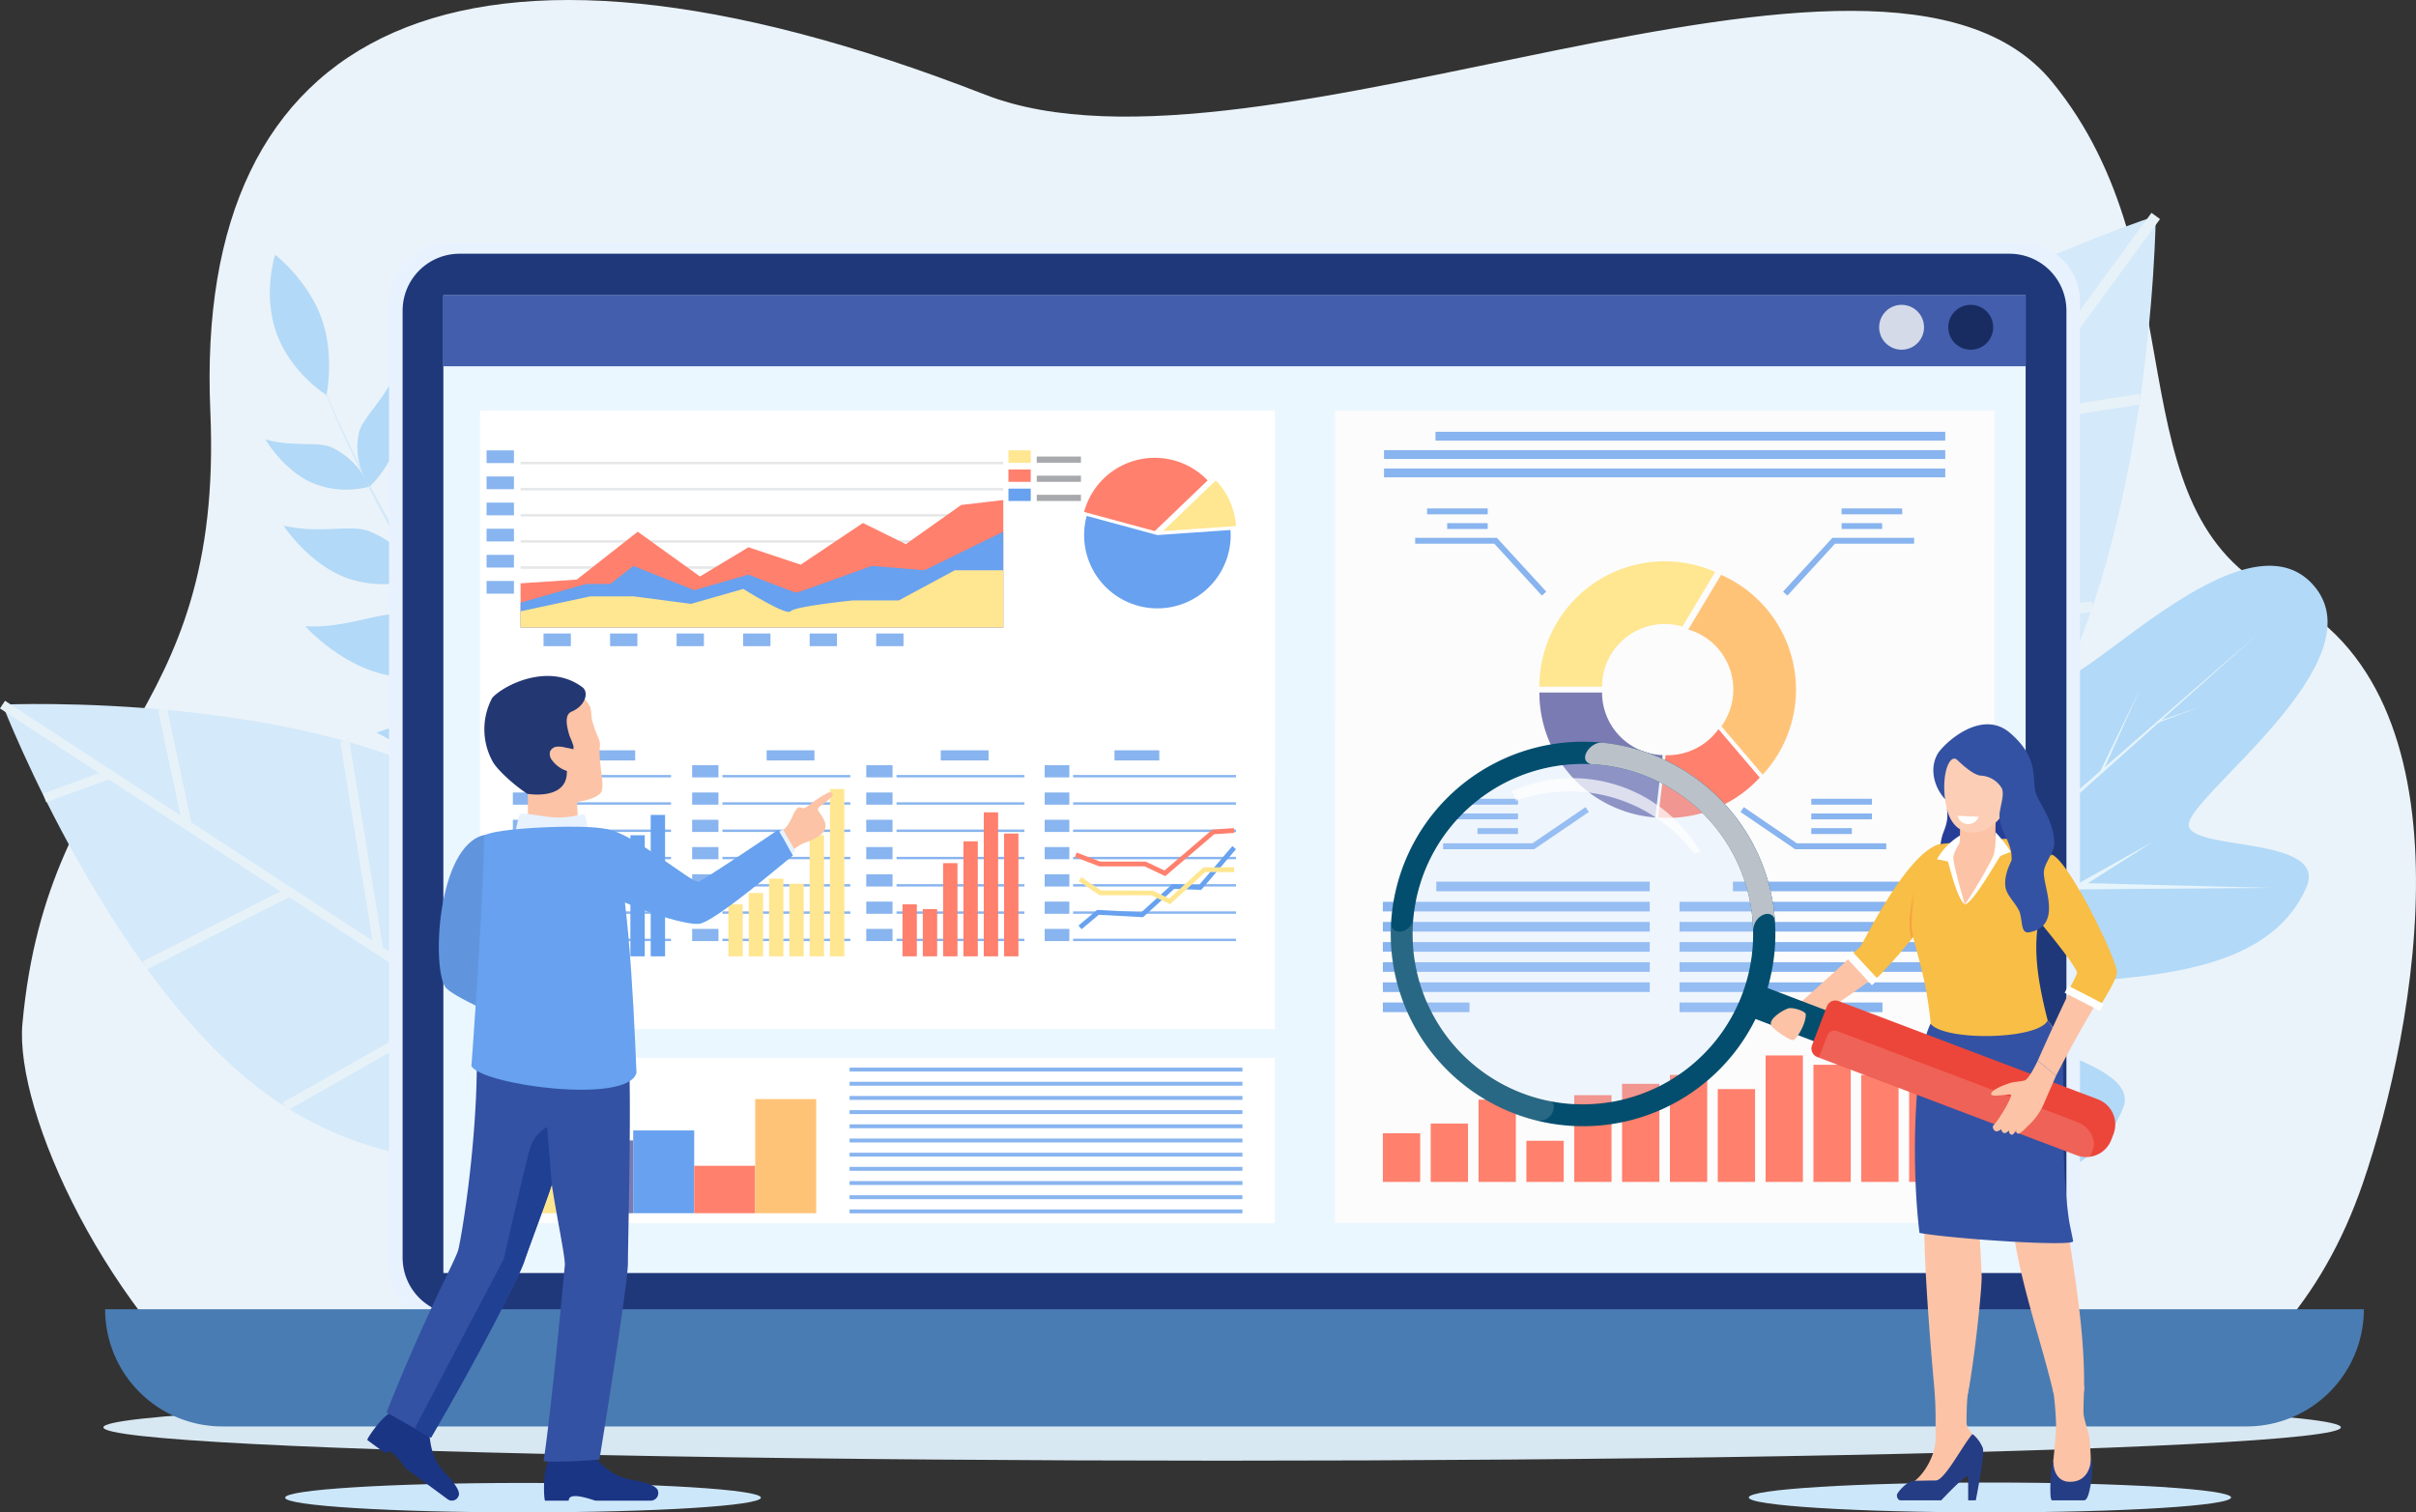 <svg xmlns="http://www.w3.org/2000/svg" viewBox="0 0 593.757 371.787"><rect x="0" y="0" width="593.757" height="371.787" fill="#333333" stroke="none"/><defs><style>.cls-1{isolation:isolate;}.cls-2{fill:#eaf3fa;}.cls-3{fill:#d4e9fa;}.cls-4{fill:#e7f2f8;}.cls-5{fill:#b2d9f7;}.cls-6{fill:#e6f4fc;}.cls-7{fill:#d8e8f2;}.cls-39,.cls-7{mix-blend-mode:multiply;}.cls-8{fill:#e8f2ff;}.cls-9{fill:#1f387a;}.cls-10{fill:#ebf7ff;}.cls-11{fill:#425ead;}.cls-12{fill:#d5dae8;}.cls-13{fill:#192c61;}.cls-14,.cls-37,.cls-38{fill:#fff;}.cls-15{fill:#88b4ef;}.cls-16{fill:#ffe690;}.cls-17{fill:#7b7bb3;}.cls-18{fill:#67a1ef;}.cls-19{fill:#ff806d;}.cls-20{fill:#ffc378;}.cls-21{fill:#a7a9ac;}.cls-22{fill:#e6e7e8;}.cls-23{fill:#fcfcfc;}.cls-24{fill:#497cb3;}.cls-25{fill:#cde7fa;}.cls-26{fill:#fcc3a6;}.cls-27{fill:#f8be45;}.cls-28{fill:#253d85;}.cls-29{fill:#3452a3;}.cls-30{fill:#273e99;}.cls-31{fill:#f89f45;}.cls-32{fill:#fcceb5;}.cls-33{fill:#034e6e;}.cls-34{fill:#ec463a;}.cls-35,.cls-38{opacity:0.15;}.cls-36{fill:#c7dcff;opacity:0.24;}.cls-37{opacity:0.7;mix-blend-mode:screen;}.cls-39{fill:#bac1c9;}.cls-40{fill:#1b3585;}.cls-41{fill:#6095de;}.cls-42{fill:#233772;}.cls-43{fill:#204094;}</style></defs><g class="cls-1"><g id="_Layer_" data-name="&lt;Layer&gt;"><path class="cls-2" d="M655.001,340.147c-10.141,29.566-28.127,48.01-50.8,59.456h-468.538c-35.078-26.841-57.836-76.962-55.86-98.672,6.286-69.007,49.574-72.387,46.178-150.501C121.889,56.33,186.86,22.088,316.399,72.58c67.283,26.226,220.157-54.396,262.181-3.179,36.513,44.506,14.304,105.773,56.044,126.228C683.372,219.522,668.105,301.948,655.001,340.147Z" transform="translate(-74.291 -49.309)"></path><path class="cls-3" d="M486.976,174.885c-23.141,31.538-25.886,74.288-2.935,91.128s61.373,3.485,86.048-30.144c33.151-45.18,34.002-133.469,34.002-133.469S520.127,129.704,486.976,174.885Z" transform="translate(-74.291 -49.309)"></path><rect class="cls-4" x="442.601" y="182.91" width="202.932" height="2.593" transform="translate(-0.572 464.614) rotate(-53.735)"></rect><rect class="cls-4" x="578.689" y="112.397" width="2.594" height="19.432" transform="translate(-84.77 124.246) rotate(-16.869)"></rect><rect class="cls-4" x="567.072" y="148.717" width="33.357" height="2.593" transform="translate(-90.427 42.354) rotate(-8.857)"></rect><rect class="cls-4" x="536.175" y="136.507" width="2.593" height="45.996" transform="translate(-92.955 181.123) rotate(-23.797)"></rect><rect class="cls-4" x="528.746" y="200.37" width="59.973" height="2.594" transform="translate(-92.561 11.224) rotate(-6.102)"></rect><rect class="cls-4" x="497.818" y="172.938" width="2.593" height="57.959" transform="translate(-111.954 194.506) rotate(-26.489)"></rect><rect class="cls-4" x="522.738" y="224.299" width="2.594" height="56.106" transform="translate(146.254 699.217) rotate(-84.261)"></rect><path class="cls-5" d="M490.292,325.972c.251.335.511.652.777.956.266.301.548.599.849.893,3.407,3.319,8.92,5.986,15.671,8.024,2.485.749,5.14,1.417,7.92,1.997h63.471c.313-.075.624-.15.931-.229a17.13,17.13,0,0,0,4.275-1.768,29.762,29.762,0,0,0,12.02-14.533c3.739-11.399-31.066-14.721-29.96-23.422,1.727-13.571,60.939,1.257,74.836-30.389,5.679-12.932-29.44-8.81-28.866-15.615.63-7.475,46.969-40.178,30.599-58.742-16.367-18.567-54.617,23.309-62.114,22.996-6.82-.282,1.667-34.608-11.872-30.596-33.141,9.823-25.848,70.426-39.529,70.439-8.77.009-7.704-34.94-19.482-32.659-4.921.953-15.032,6.046-18.216,14.126C482.121,261.508,478.582,310.474,490.292,325.972Z" transform="translate(-74.291 -49.309)"></path><path class="cls-6" d="M491.884,327.853,629.738,204.673,490.254,326.005a1.232,1.232,0,1,0,1.618,1.86Z" transform="translate(-74.291 -49.309)"></path><path class="cls-6" d="M560.36,267.062l7.333-73.132-9.781,72.845a1.233,1.233,0,0,0,2.443.328Z" transform="translate(-74.291 -49.309)"></path><path class="cls-6" d="M516.336,305.599l-8.708-68.297,6.258,68.565a1.233,1.233,0,0,0,2.455-.224Z" transform="translate(-74.291 -49.309)"></path><path class="cls-6" d="M559.125,268.151l73.496-.575-73.474-1.889a1.233,1.233,0,1,0-.063,2.464C559.095,268.151,559.113,268.151,559.125,268.151Z" transform="translate(-74.291 -49.309)"></path><path class="cls-6" d="M514.824,306.931l67.24,14.8L515.397,304.534a1.233,1.233,0,0,0-.616,2.387Z" transform="translate(-74.291 -49.309)"></path><path class="cls-6" d="M513.174,282.969l-17.47-25.571L512.143,283.644a.616.616,0,1,0,1.045-.654Z" transform="translate(-74.291 -49.309)"></path><path class="cls-6" d="M531.855,310.199l20.113-12.043L531.25,309.125a.616.616,0,1,0,.577,1.09Z" transform="translate(-74.291 -49.309)"></path><path class="cls-6" d="M562.401,243.531l-11.679-22.727,10.569,23.264a.616.616,0,0,0,1.122-.51Z" transform="translate(-74.291 -49.309)"></path><path class="cls-6" d="M585.443,267.68l18.176-11.57L584.811,266.622a.616.616,0,1,0,.601,1.076Z" transform="translate(-74.291 -49.309)"></path><path class="cls-6" d="M590.961,239.237l9.344-20.663-9.902,20.401a.308.308,0,1,0,.554.269Z" transform="translate(-74.291 -49.309)"></path><path class="cls-6" d="M550.449,314.695l12.754,13.534-11.829-14.349a.617.617,0,0,0-.951.784Z" transform="translate(-74.291 -49.309)"></path><path class="cls-6" d="M569.781,267.487l20.334,16.479-19.536-17.418a.616.616,0,1,0-.82.92Z" transform="translate(-74.291 -49.309)"></path><path class="cls-6" d="M563.916,230.782l7.961-12.228-8.965,11.513a.617.617,0,0,0,.973.758C563.896,230.811,563.907,230.796,563.916,230.782Z" transform="translate(-74.291 -49.309)"></path><path class="cls-6" d="M604.677,226.958,615.199,222.968l-10.627,3.701a.154.154,0,0,0,.101.291Z" transform="translate(-74.291 -49.309)"></path><path class="cls-3" d="M143.35,320.702c28.461,18.584,65.684,18.94,79.208-1.772s.115-53.417-30.233-73.233C151.552,219.074,74.907,222.519,74.907,222.519S102.577,294.079,143.35,320.702Z" transform="translate(-74.291 -49.309)"></path><rect class="cls-4" x="147.606" y="182.555" width="2.254" height="176.341" transform="translate(-233.557 197.957) rotate(-56.861)"></rect><rect class="cls-4" x="84.711" y="241.375" width="16.886" height="2.254" transform="matrix(0.94, -0.342, 0.342, 0.94, -151.597, -2.838)"></rect><rect class="cls-4" x="116.057" y="223.42" width="2.253" height="28.986" transform="matrix(0.978, -0.208, 0.208, 0.978, -121.132, -19.796)"></rect><rect class="cls-4" x="107.628" y="276.491" width="39.969" height="2.253" transform="translate(-186.165 38.565) rotate(-26.924)"></rect><rect class="cls-4" x="162.06" y="231.115" width="2.254" height="52.115" transform="translate(-113.42 -19.811) rotate(-9.228)"></rect><rect class="cls-4" x="141.047" y="307.762" width="50.364" height="2.254" transform="translate(-205.22 73.189) rotate(-29.615)"></rect><rect class="cls-4" x="184.433" y="283.749" width="48.754" height="2.254" transform="translate(-159.58 431.173) rotate(-87.387)"></rect><path class="cls-3" d="M150.22,135.843a349.597,349.597,0,0,0,97.724,139.846q.821-.961,1.642-1.921A348.379,348.379,0,0,1,150.22,135.843Z" transform="translate(-74.291 -49.309)"></path><path class="cls-5" d="M212.416,253.638c12.69,1.792,23.255,10.012,23.312,10.013-.024-.067-6.115,8.466-19.135,7.15-6.195-.643-16.28-8.872-27.53-13.159A41.231,41.231,0,0,1,212.416,253.638Z" transform="translate(-74.291 -49.309)"></path><path class="cls-5" d="M190.477,227.632c12.448,2.964,22.149,12.106,22.204,12.113-.018-.07-6.893,7.844-19.704,5.33-6.093-1.213-15.327-10.326-26.11-15.642A41.271,41.271,0,0,1,190.477,227.632Z" transform="translate(-74.291 -49.309)"></path><path class="cls-5" d="M169.907,215.341c11.563,2.085,20.87-4.038,20.876-3.992a28.482,28.482,0,0,0-17.042-10.958c-5.359-1.086-14.318,3.519-24.435,2.843C149.257,203.237,158.296,213.26,169.907,215.341Z" transform="translate(-74.291 -49.309)"></path><path class="cls-5" d="M159.52,191.401a27.519,27.519,0,0,0,18.083-.029A24.092,24.092,0,0,0,164.903,179.857c-4.335-1.668-12.501.733-20.899-1.329C143.968,178.52,150.099,187.917,159.52,191.401Z" transform="translate(-74.291 -49.309)"></path><path class="cls-5" d="M150.943,167.981a21.816,21.816,0,0,0,14.09.956,18.581,18.581,0,0,0-9.286-9.658c-3.299-1.511-9.781-.031-16.22-1.969C139.505,157.303,143.812,164.803,150.943,167.981Z" transform="translate(-74.291 -49.309)"></path><path class="cls-5" d="M229.794,239.57c-1.706,12.184,5.524,23.764,5.547,23.715.069.043,8.902-5.249,9.967-17.389.515-5.693-4.868-15.842-4.675-26.401C240.685,219.523,231.48,227.439,229.794,239.57Z" transform="translate(-74.291 -49.309)"></path><path class="cls-5" d="M207.7,215.413c-1.857,12.256,5.153,23.984,5.17,23.93.065.041,8.858-5.223,10.14-17.373.618-5.697-4.559-15.957-4.185-26.552C218.873,195.439,209.537,203.207,207.7,215.413Z" transform="translate(-74.291 -49.309)"></path><path class="cls-5" d="M200.995,192.941c-2.001,11.019-9.903,18.718-9.94,18.703a24.43,24.43,0,0,1-4.888-19.405c1.041-5.298,8.601-11.935,12.629-20.726C198.786,171.554,202.982,181.955,200.995,192.941Z" transform="translate(-74.291 -49.309)"></path><path class="cls-5" d="M185.598,175.024a32.698,32.698,0,0,1-7.78,16.217,21.184,21.184,0,0,1-4.65-16.346c.683-4.562,6.777-10.488,9.817-18.14C182.981,156.79,186.937,165.605,185.598,175.024Z" transform="translate(-74.291 -49.309)"></path><path class="cls-5" d="M172.168,156.625a25.044,25.044,0,0,1-6.979,12.232,16.832,16.832,0,0,1-2.726-13.036c.763-3.532,5.814-7.853,8.514-13.746C170.973,142.096,173.707,149.291,172.168,156.625Z" transform="translate(-74.291 -49.309)"></path><path class="cls-5" d="M142.305,131.369c3.564,9.755,12.249,15.083,12.225,15.05-.008-.038,2.114-9.746-1.282-19.055-3.415-9.3-11.318-15.402-11.336-15.435C141.908,111.888,138.73,121.619,142.305,131.369Z" transform="translate(-74.291 -49.309)"></path><ellipse class="cls-7" cx="300.35" cy="350.883" rx="274.939" ry="8.192"></ellipse><path class="cls-8" d="M585.466,123.311V360.848a14.246,14.246,0,0,1-14.252,14.252H184.149a14.234,14.234,0,0,1-14.252-14.252V123.311a14.253,14.253,0,0,1,14.252-14.252H571.214a14.254,14.254,0,0,1,14.252,14.252Z" transform="translate(-74.291 -49.309)"></path><path class="cls-9" d="M582.138,125.679V358.481a14.003,14.003,0,0,1-14.006,13.994H187.231a13.987,13.987,0,0,1-13.959-13.057c-.023-.305-.035-.621-.035-.938V125.679a13.986,13.986,0,0,1,13.994-13.994H568.132a13.964,13.964,0,0,1,2.813.281h.012A13.997,13.997,0,0,1,582.138,125.679Z" transform="translate(-74.291 -49.309)"></path><rect class="cls-10" x="108.963" y="72.594" width="388.858" height="240.35"></rect><rect class="cls-11" x="108.913" y="72.573" width="388.921" height="17.465"></rect><circle class="cls-12" cx="467.336" cy="80.453" r="5.519"></circle><circle class="cls-13" cx="484.328" cy="80.453" r="5.519"></circle><rect class="cls-14" x="117.672" y="260.08" width="195.63" height="40.562"></rect><rect class="cls-15" x="208.795" y="262.447" width="96.548" height="0.962"></rect><rect class="cls-15" x="208.794" y="265.934" width="96.548" height="0.962"></rect><rect class="cls-15" x="208.794" y="269.42" width="96.548" height="0.962"></rect><rect class="cls-15" x="208.794" y="272.907" width="96.548" height="0.962"></rect><rect class="cls-15" x="208.793" y="276.393" width="96.548" height="0.962"></rect><rect class="cls-15" x="208.793" y="279.88" width="96.548" height="0.962"></rect><rect class="cls-15" x="208.793" y="283.366" width="96.548" height="0.962"></rect><rect class="cls-15" x="208.792" y="286.853" width="96.548" height="0.962"></rect><rect class="cls-15" x="208.792" y="290.34" width="96.548" height="0.962"></rect><rect class="cls-15" x="208.792" y="293.826" width="96.548" height="0.962"></rect><rect class="cls-15" x="208.791" y="297.313" width="96.548" height="0.962"></rect><rect class="cls-16" x="125.634" y="266.067" width="14.99" height="32.167"></rect><rect class="cls-17" x="140.624" y="280.35" width="14.99" height="17.886"></rect><rect class="cls-18" x="155.614" y="277.897" width="14.99" height="20.34"></rect><rect class="cls-19" x="170.603" y="286.583" width="14.99" height="11.656"></rect><rect class="cls-20" x="185.595" y="270.185" width="14.99" height="28.056"></rect><rect class="cls-14" x="213.931" y="128.595" width="152.011" height="195.33" transform="translate(441.937 -112.961) rotate(90.006)"></rect><path class="cls-19" d="M371.081,167.408a17.985,17.985,0,0,0-30.366,7.75l17.372,4.708Z" transform="translate(-74.291 -49.309)"></path><path class="cls-16" d="M378.054,178.622a17.93,17.93,0,0,0-4.959-11.214l-12.994,12.458Z" transform="translate(-74.291 -49.309)"></path><path class="cls-18" d="M358.73,180.845l-17.372-4.708a18.008,18.008,0,1,0,35.388,4.708c0-.42-.035-.831-.063-1.244Z" transform="translate(-74.291 -49.309)"></path><rect class="cls-16" x="247.836" y="110.717" width="5.483" height="3.035"></rect><rect class="cls-19" x="247.836" y="115.417" width="5.483" height="3.035"></rect><rect class="cls-18" x="247.836" y="120.116" width="5.483" height="3.035"></rect><rect class="cls-21" x="254.795" y="112.235" width="10.86" height="1.518"></rect><rect class="cls-21" x="254.795" y="116.934" width="10.86" height="1.518"></rect><rect class="cls-21" x="254.795" y="121.634" width="10.86" height="1.518"></rect><rect class="cls-15" x="133.484" y="190.516" width="31.429" height="0.588"></rect><rect class="cls-15" x="133.484" y="197.223" width="31.429" height="0.587"></rect><rect class="cls-15" x="133.484" y="203.929" width="31.429" height="0.588"></rect><rect class="cls-15" x="133.484" y="210.637" width="31.429" height="0.587"></rect><rect class="cls-15" x="133.484" y="217.343" width="31.429" height="0.588"></rect><rect class="cls-15" x="133.484" y="224.05" width="31.429" height="0.587"></rect><rect class="cls-15" x="133.484" y="230.757" width="31.429" height="0.588"></rect><rect class="cls-15" x="126.043" y="188.109" width="6.462" height="2.995"></rect><rect class="cls-15" x="126.043" y="194.815" width="6.462" height="2.995"></rect><rect class="cls-15" x="126.043" y="201.522" width="6.462" height="2.995"></rect><rect class="cls-15" x="126.043" y="208.228" width="6.462" height="2.995"></rect><rect class="cls-15" x="126.043" y="214.935" width="6.462" height="2.995"></rect><rect class="cls-15" x="126.043" y="221.641" width="6.462" height="2.995"></rect><rect class="cls-15" x="126.043" y="228.348" width="6.462" height="2.995"></rect><rect class="cls-15" x="144.352" y="184.446" width="11.749" height="2.497"></rect><rect class="cls-18" x="134.953" y="222.316" width="3.525" height="12.777"></rect><rect class="cls-18" x="139.946" y="219.526" width="3.525" height="15.568"></rect><rect class="cls-18" x="144.94" y="211.154" width="3.525" height="23.939"></rect><rect class="cls-18" x="149.933" y="214.239" width="3.525" height="20.855"></rect><rect class="cls-18" x="154.927" y="205.329" width="3.525" height="29.765"></rect><rect class="cls-18" x="159.92" y="200.335" width="3.525" height="34.758"></rect><rect class="cls-15" x="177.544" y="190.516" width="31.429" height="0.588"></rect><rect class="cls-15" x="177.544" y="197.223" width="31.429" height="0.587"></rect><rect class="cls-15" x="177.544" y="203.929" width="31.429" height="0.588"></rect><rect class="cls-15" x="177.544" y="210.637" width="31.429" height="0.587"></rect><rect class="cls-15" x="177.544" y="217.343" width="31.429" height="0.588"></rect><rect class="cls-15" x="177.544" y="224.05" width="31.429" height="0.587"></rect><rect class="cls-15" x="177.544" y="230.757" width="31.429" height="0.588"></rect><rect class="cls-15" x="170.103" y="188.109" width="6.462" height="2.995"></rect><rect class="cls-15" x="170.103" y="194.815" width="6.462" height="2.995"></rect><rect class="cls-15" x="170.103" y="201.522" width="6.462" height="2.995"></rect><rect class="cls-15" x="170.103" y="208.228" width="6.462" height="2.995"></rect><rect class="cls-15" x="170.103" y="214.935" width="6.462" height="2.995"></rect><rect class="cls-15" x="170.103" y="221.641" width="6.462" height="2.995"></rect><rect class="cls-15" x="170.103" y="228.348" width="6.462" height="2.995"></rect><rect class="cls-15" x="188.412" y="184.446" width="11.749" height="2.497"></rect><rect class="cls-16" x="179.012" y="222.316" width="3.525" height="12.777"></rect><rect class="cls-16" x="184.006" y="219.526" width="3.525" height="15.568"></rect><rect class="cls-16" x="188.999" y="216.001" width="3.525" height="19.092"></rect><rect class="cls-16" x="193.993" y="217.249" width="3.525" height="17.844"></rect><rect class="cls-16" x="198.986" y="205.329" width="3.525" height="29.765"></rect><rect class="cls-16" x="203.979" y="193.971" width="3.525" height="41.122"></rect><rect class="cls-15" x="220.33" y="190.516" width="31.429" height="0.588"></rect><rect class="cls-15" x="220.33" y="197.223" width="31.429" height="0.587"></rect><rect class="cls-15" x="220.33" y="203.929" width="31.429" height="0.588"></rect><rect class="cls-15" x="220.33" y="210.637" width="31.429" height="0.587"></rect><rect class="cls-15" x="220.33" y="217.343" width="31.429" height="0.588"></rect><rect class="cls-15" x="220.33" y="224.05" width="31.429" height="0.587"></rect><rect class="cls-15" x="220.33" y="230.757" width="31.429" height="0.588"></rect><rect class="cls-15" x="212.889" y="188.109" width="6.462" height="2.995"></rect><rect class="cls-15" x="212.889" y="194.815" width="6.462" height="2.995"></rect><rect class="cls-15" x="212.889" y="201.522" width="6.462" height="2.995"></rect><rect class="cls-15" x="212.889" y="208.228" width="6.462" height="2.995"></rect><rect class="cls-15" x="212.889" y="214.935" width="6.462" height="2.995"></rect><rect class="cls-15" x="212.889" y="221.641" width="6.462" height="2.995"></rect><rect class="cls-15" x="212.889" y="228.348" width="6.462" height="2.995"></rect><rect class="cls-15" x="231.198" y="184.446" width="11.749" height="2.497"></rect><rect class="cls-19" x="221.799" y="222.316" width="3.525" height="12.777"></rect><rect class="cls-19" x="226.792" y="223.491" width="3.525" height="11.602"></rect><rect class="cls-19" x="231.786" y="212.183" width="3.525" height="22.911"></rect><rect class="cls-19" x="236.779" y="206.822" width="3.525" height="28.271"></rect><rect class="cls-19" x="241.773" y="199.699" width="3.525" height="35.394"></rect><rect class="cls-19" x="246.766" y="204.913" width="3.525" height="30.181"></rect><rect class="cls-15" x="263.718" y="190.516" width="40.045" height="0.588"></rect><rect class="cls-15" x="263.718" y="197.223" width="40.045" height="0.587"></rect><rect class="cls-15" x="263.718" y="203.929" width="40.045" height="0.588"></rect><rect class="cls-15" x="263.718" y="210.637" width="40.045" height="0.587"></rect><rect class="cls-15" x="263.718" y="217.343" width="40.045" height="0.588"></rect><rect class="cls-15" x="263.718" y="224.05" width="40.045" height="0.587"></rect><rect class="cls-15" x="263.718" y="230.757" width="40.045" height="0.588"></rect><rect class="cls-15" x="256.746" y="188.109" width="6.055" height="2.995"></rect><rect class="cls-15" x="256.746" y="194.815" width="6.055" height="2.995"></rect><rect class="cls-15" x="256.746" y="201.522" width="6.055" height="2.995"></rect><rect class="cls-15" x="256.746" y="208.228" width="6.055" height="2.995"></rect><rect class="cls-15" x="256.746" y="214.935" width="6.055" height="2.995"></rect><rect class="cls-15" x="256.746" y="221.641" width="6.055" height="2.995"></rect><rect class="cls-15" x="256.746" y="228.348" width="6.055" height="2.995"></rect><rect class="cls-15" x="273.901" y="184.446" width="11.009" height="2.497"></rect><polygon class="cls-18" points="265.803 228.427 265.048 227.528 269.632 223.683 280.486 224.269 288.119 217.326 294.683 217.564 302.87 207.989 303.763 208.753 295.208 218.759 288.555 218.517 280.913 225.469 270.031 224.881 265.803 228.427"></polygon><polygon class="cls-16" points="287.559 222.29 282.916 220.072 270.239 220.072 265.096 216.586 265.756 215.613 270.599 218.897 283.302 218.954 287.352 220.888 295.746 213.217 303.317 213.217 303.317 214.392 296.201 214.392 287.559 222.29"></polygon><polygon class="cls-19" points="286.373 215.38 281.302 212.976 270.163 212.978 264.187 210.682 264.608 209.585 270.381 211.803 281.566 211.802 286.188 213.992 297.942 203.936 303.277 203.575 303.356 204.747 298.411 205.081 286.373 215.38"></polygon><rect class="cls-22" x="127.938" y="113.529" width="118.632" height="0.611"></rect><rect class="cls-22" x="127.938" y="119.95" width="118.632" height="0.611"></rect><rect class="cls-22" x="127.938" y="126.371" width="118.632" height="0.611"></rect><rect class="cls-22" x="127.938" y="132.792" width="118.632" height="0.611"></rect><rect class="cls-22" x="127.938" y="139.213" width="118.632" height="0.611"></rect><rect class="cls-22" x="127.938" y="145.633" width="118.632" height="0.611"></rect><polygon class="cls-19" points="127.938 143.395 141.748 142.478 156.73 130.707 172.018 141.714 183.942 134.529 196.784 138.809 212.071 128.566 222.62 133.764 236.226 124.133 246.57 122.924 246.57 154.25 127.938 154.25 127.938 143.395"></polygon><path class="cls-18" d="M202.229,203.559v-6.115l16.103-4.586h5.962l5.656-4.433,14.982,5.962,13.3-3.822s11.313,4.433,11.771,4.433,18.498-6.574,18.498-6.574l12.995,1.07,19.364-9.478v23.543Z" transform="translate(-74.291 -49.309)"></path><path class="cls-16" d="M202.229,199.584l17.122-3.669H230.052l14.065,1.835,12.842-3.669s10.701,6.727,11.619,5.503,15.288-2.677,15.288-2.677h11.313l13.759-7.412h11.924v14.065H202.229Z" transform="translate(-74.291 -49.309)"></path><rect class="cls-15" x="119.581" y="110.717" width="6.727" height="3.118"></rect><rect class="cls-15" x="119.581" y="117.138" width="6.727" height="3.118"></rect><rect class="cls-15" x="119.581" y="123.559" width="6.727" height="3.118"></rect><rect class="cls-15" x="119.581" y="129.98" width="6.727" height="3.118"></rect><rect class="cls-15" x="119.581" y="136.4" width="6.727" height="3.118"></rect><rect class="cls-15" x="119.581" y="142.821" width="6.727" height="3.118"></rect><rect class="cls-15" x="133.582" y="155.731" width="6.709" height="3.109"></rect><rect class="cls-15" x="149.933" y="155.731" width="6.709" height="3.109"></rect><rect class="cls-15" x="166.284" y="155.731" width="6.709" height="3.109"></rect><rect class="cls-15" x="182.635" y="155.731" width="6.709" height="3.109"></rect><rect class="cls-15" x="198.986" y="155.731" width="6.709" height="3.109"></rect><rect class="cls-15" x="215.337" y="155.731" width="6.709" height="3.109"></rect><polygon class="cls-23" points="490.133 100.95 490.11 300.642 433.007 300.635 328.076 300.627 328.091 202.247 328.091 198.304 328.099 100.936 490.133 100.95"></polygon><path class="cls-20" d="M497.263,190.623l-8.059,13.432a15.377,15.377,0,0,1,8.141,23.783l10.144,11.902a30.805,30.805,0,0,0-10.225-49.117Z" transform="translate(-74.291 -49.309)"></path><path class="cls-16" d="M483.42,202.702a15.384,15.384,0,0,1,4.34.631l8.059-13.432a30.812,30.812,0,0,0-43.211,28.207h15.406A15.406,15.406,0,0,1,483.42,202.702Z" transform="translate(-74.291 -49.309)"></path><path class="cls-19" d="M484.142,234.959c-.173,0-.34-.02-.511-.026l-1.819,15.335c.77.058,1.545.097,2.33.097a30.725,30.725,0,0,0,22.624-9.902L496.623,228.56A15.371,15.371,0,0,1,484.142,234.959Z" transform="translate(-74.291 -49.309)"></path><path class="cls-17" d="M468.014,219.553H452.608a30.808,30.808,0,0,0,28.482,30.715l1.819-15.335A15.395,15.395,0,0,1,468.014,219.553Z" transform="translate(-74.291 -49.309)"></path><polygon class="cls-15" points="439.27 146.419 438.206 145.443 450.336 132.21 470.423 132.21 470.423 133.654 450.971 133.654 439.27 146.419"></polygon><polygon class="cls-15" points="463.562 208.759 441.163 208.759 427.743 199.606 428.556 198.413 441.609 207.315 463.562 207.315 463.562 208.759"></polygon><rect class="cls-15" x="452.594" y="124.988" width="14.895" height="1.444"></rect><rect class="cls-15" x="452.594" y="128.599" width="9.96" height="1.444"></rect><rect class="cls-15" x="445.147" y="199.973" width="14.895" height="1.444"></rect><rect class="cls-15" x="445.147" y="203.583" width="9.96" height="1.444"></rect><rect class="cls-15" x="445.147" y="196.362" width="14.895" height="1.444"></rect><polygon class="cls-15" points="378.941 146.419 380.006 145.443 367.876 132.21 347.789 132.21 347.789 133.654 367.241 133.654 378.941 146.419"></polygon><polygon class="cls-15" points="354.65 208.759 377.049 208.759 390.469 199.606 389.655 198.413 376.603 207.315 354.65 207.315 354.65 208.759"></polygon><rect class="cls-15" x="425.013" y="174.298" width="14.895" height="1.444" transform="translate(790.631 300.73) rotate(180)"></rect><rect class="cls-15" x="429.948" y="177.908" width="9.96" height="1.444" transform="translate(795.566 307.952) rotate(180)"></rect><rect class="cls-15" x="432.461" y="249.282" width="14.895" height="1.444" transform="translate(805.525 450.699) rotate(180)"></rect><rect class="cls-15" x="437.395" y="252.893" width="9.96" height="1.444" transform="translate(810.46 457.92) rotate(180)"></rect><rect class="cls-15" x="432.461" y="245.671" width="14.895" height="1.444" transform="translate(805.525 443.477) rotate(180)"></rect><rect class="cls-15" x="352.78" y="106.144" width="125.289" height="2.167"></rect><rect class="cls-15" x="340.137" y="110.658" width="137.932" height="2.166"></rect><rect class="cls-15" x="340.137" y="115.171" width="137.932" height="2.166"></rect><rect class="cls-15" x="425.895" y="216.734" width="52.456" height="2.368"></rect><rect class="cls-15" x="412.763" y="221.686" width="65.589" height="2.368"></rect><rect class="cls-15" x="412.763" y="226.637" width="65.589" height="2.368"></rect><rect class="cls-15" x="412.763" y="231.589" width="65.589" height="2.368"></rect><rect class="cls-15" x="412.763" y="236.54" width="65.589" height="2.368"></rect><rect class="cls-15" x="412.763" y="241.492" width="65.589" height="2.368"></rect><rect class="cls-15" x="412.763" y="246.443" width="49.873" height="2.368"></rect><rect class="cls-15" x="352.987" y="216.734" width="52.456" height="2.368"></rect><rect class="cls-15" x="339.855" y="221.686" width="65.589" height="2.368"></rect><rect class="cls-15" x="339.855" y="226.637" width="65.589" height="2.368"></rect><rect class="cls-15" x="339.855" y="231.589" width="65.589" height="2.368"></rect><rect class="cls-15" x="339.855" y="236.54" width="65.589" height="2.368"></rect><rect class="cls-15" x="339.855" y="241.492" width="65.589" height="2.368"></rect><rect class="cls-15" x="339.855" y="246.443" width="21.295" height="2.368"></rect><rect class="cls-19" x="339.855" y="278.59" width="9.167" height="11.957"></rect><rect class="cls-19" x="351.612" y="276.199" width="9.167" height="14.348"></rect><rect class="cls-19" x="363.369" y="270.32" width="9.167" height="20.226"></rect><rect class="cls-19" x="375.126" y="280.433" width="9.167" height="10.113"></rect><rect class="cls-19" x="386.884" y="269.224" width="9.167" height="21.323"></rect><rect class="cls-19" x="398.641" y="266.434" width="9.167" height="24.112"></rect><rect class="cls-19" x="410.398" y="264.242" width="9.167" height="26.304"></rect><rect class="cls-19" x="422.156" y="267.73" width="9.167" height="22.817"></rect><rect class="cls-19" x="433.913" y="259.46" width="9.167" height="31.087"></rect><rect class="cls-19" x="445.67" y="261.751" width="9.167" height="28.795"></rect><rect class="cls-19" x="457.427" y="264.242" width="9.167" height="26.304"></rect><rect class="cls-19" x="469.185" y="260.456" width="9.167" height="30.091"></rect><path class="cls-24" d="M25.837,321.848H580.944a0,0,0,0,1,0,0v0a28.809,28.809,0,0,1-28.809,28.809H54.646a28.809,28.809,0,0,1-28.809-28.809v0a0,0,0,0,1,0,0Z"></path><path class="cls-25" d="M622.596,417.427c0,2.026-26.532,3.669-59.262,3.669s-59.262-1.643-59.262-3.669,26.532-3.669,59.262-3.669S622.596,415.401,622.596,417.427Z" transform="translate(-74.291 -49.309)"></path><path class="cls-26" d="M514.6,297.625l3.135,3.755s10.581-6.829,17.436-12.001c-2.421-1.239-3.731-3.394-5.455-5.474C524.858,288.729,514.6,297.625,514.6,297.625Z" transform="translate(-74.291 -49.309)"></path><path class="cls-27" d="M550.602,270.358c-3.736,6.579-6.999,10.913-14.532,18.872a5.985,5.985,0,0,1-.812.601c-2.016-2.17-3.967-3.647-5.766-6.047.925-.794,1.813-1.575,1.867-1.616.724-.553,10.686-21.82,18.949-25.143Z" transform="translate(-74.291 -49.309)"></path><path class="cls-26" d="M549.734,391.272c.305,4.091.257,6.319.257,11.872,0,3.367-2.51,8.769-6.091,10.877l7.174.971,8.254-10.241L559.178,402.123s-1.59-1.932-1.59-2.962c0-1.206-.025-6.635.654-9.328Z" transform="translate(-74.291 -49.309)"></path><path class="cls-28" d="M544.803,413.318c-1.848,0-4.096,2.781-4.284,3.347s.245,1.473.841,1.473h10.003s6.627-7.095,6.627-5.756v5.756h1.874s2.225-11.156,1.74-12.852a8.833,8.833,0,0,0-2.353-3.307.247.247,0,0,0-.359.024c-2.472,2.968-6.721,11.249-8.868,11.249C548.085,413.251,546.711,413.318,544.803,413.318Z" transform="translate(-74.291 -49.309)"></path><path class="cls-26" d="M578.864,390.866a81.191,81.191,0,0,1,.732,8.663c-.003,3.354-.939,11.028-.939,11.028.92,2.97,4.888,5.572,4.888,5.572a12.681,12.681,0,0,0,4.61-6.105,68.398,68.398,0,0,0-.427-7.684c-.375-1.682-1.406-4.351-1.406-6.074,0-2.343.201-6.25.201-6.25Z" transform="translate(-74.291 -49.309)"></path><path class="cls-28" d="M578.906,408.565c-.53,0-1.173,9.572-.309,9.572h7.831c1.029,0,1.39-2.451,1.736-4.2s.554-5.748,0-5.673c0,0-.169,5.422-5.255,5.321C578.758,413.504,578.906,408.565,578.906,408.565Z" transform="translate(-74.291 -49.309)"></path><path class="cls-26" d="M586.457,391.369l-7.432.744c-2.813-12.367-8.121-26.677-10.049-40.925-.495-3.66-4.06-22.277-5.431-26.905,0,0-.003.016-.005.05-.126,1.189-2.827,23.571-2.78,26.739.05,3.256.48,8.833.541,12.089.06,3.254-1.879,21.503-3.44,29.015l-.801.049-7.219.181s-2.262-23.641-2.595-38.456c-.33-14.814-2.609-44.88,1.508-52.977,10.29,2.877,20.042,1.757,28.78-.812a15.724,15.724,0,0,1,3.569,8.944c.239,7.675-.975,24.453,1.063,39.895C583.675,360.437,586.797,376.385,586.457,391.369Z" transform="translate(-74.291 -49.309)"></path><path class="cls-29" d="M583.787,354.394c-.355-1.929-.889-4.089-1.112-5.78-2.038-15.442-.916-29.755-1.483-38.989a18.832,18.832,0,0,0-3.659-9.462c-8.738,2.569-18.49,3.689-28.78.812-3.966,7.8-4.854,34.153-2.727,51.423C554.276,353.892,584.274,355.852,583.787,354.394Z" transform="translate(-74.291 -49.309)"></path><path class="cls-30" d="M551.722,261.289c.662,1.013.668,1.314,1.866,1.147a9.583,9.583,0,0,0,3.333-1.375,11.769,11.769,0,0,0,2.509-1.74,4.008,4.008,0,0,0,1.293-2.691c.048-2.619-4.584-6.422-7.952-8.408.474,3.048-.637,4.861-1.116,6.434C551.151,256.311,550.649,259.649,551.722,261.289Z" transform="translate(-74.291 -49.309)"></path><path class="cls-30" d="M562.012,262.014c.813,1.244.821,1.614,2.292,1.409a11.771,11.771,0,0,0,4.094-1.689,14.457,14.457,0,0,0,3.081-2.137,4.924,4.924,0,0,0,1.588-3.305c.059-3.216-5.63-7.888-9.767-10.327.582,3.743-.782,5.97-1.371,7.903C561.312,255.9,560.695,260,562.012,262.014Z" transform="translate(-74.291 -49.309)"></path><path class="cls-31" d="M551.086,270.896c-2.663,3.692-4.753,6.269-6.983,9.225a14.643,14.643,0,0,1-.482-4.576,33.954,33.954,0,0,1,4.291-14.698c.771-.925,1.182-.021,1.905-.797Z" transform="translate(-74.291 -49.309)"></path><path class="cls-27" d="M548.798,301.029c3.559,4.258,26.412,3.904,28.736-.867-3.223-12.628-3.774-20.454-1.083-29.375.957-3.173,2.016-6.489,1.94-9.851-.067-2.971-.037-3.141-2.426-4.831-2.232-1.58-18.633.051-24.522.666a2.865,2.865,0,0,0-1.493.465c-4.303,3.247-5.615,10.305-5.861,18.846C543.945,281.112,547.382,286.467,548.798,301.029Z" transform="translate(-74.291 -49.309)"></path><path class="cls-26" d="M575.088,310.056l4.503,3.69s8.033-15.687,13.587-23.424a49.519,49.519,0,0,1-6.209-5.135C583.627,290.721,575.088,310.056,575.088,310.056Z" transform="translate(-74.291 -49.309)"></path><path class="cls-27" d="M578.527,259.389l-7.736,10.772s13.994,16.43,13.96,18.361a27.898,27.898,0,0,1-1.998,3.974c3.509,2.034,6.606,3.061,7.863,3.809,2.062-3.422,3.929-6.677,3.931-7.998C594.551,285.187,582.769,260.888,578.527,259.389Z" transform="translate(-74.291 -49.309)"></path><path class="cls-26" d="M553.915,259.759c-.049,2.423,2.644,11.77,3.252,11.858.982.143,7.18-11.302,7.673-14.015.195-1.072-.089-1.464-.139-3.006-.083-2.538.399-11.591.399-11.591l-8.92.83s-.154,9.846-.256,12.523C555.907,256.831,553.955,257.764,553.915,259.759Z" transform="translate(-74.291 -49.309)"></path><path class="cls-32" d="M552.384,246.179c.327,2.648,1.25,5.486,3.502,6.921a6.66,6.66,0,0,0,5.726.442,10.158,10.158,0,0,0,4.56-3.679A13.957,13.957,0,0,0,568.536,239.311a7.485,7.485,0,0,0-2.931-5.065c-1.612-1.056-3.676-1.111-5.607-1.055-2.346.053-5.786.376-6.914,2.816a12.519,12.519,0,0,0-.966,4.502c-.011.237-.017.473-.027.709-.001.045-.003.094.001.138q-.013.488-0.0.975A34.479,34.479,0,0,0,552.384,246.179Z" transform="translate(-74.291 -49.309)"></path><path class="cls-29" d="M566.227,243.05c.889,1.71-.765,5.357-.525,7.27.546,4.343,3.088,5.974,2.971,10.35-.011.429-2.008,3.522-1.511,6.735.352,2.275,3.1,4.437,3.6,6.526.655,2.735.261,5.013,2.472,4.524,7.846-1.737,3.32-10.825,3.354-14.624.021-2.312,2.627-4.968,2.568-7.279-.135-5.268-3.275-9.255-4.315-11.641-1.527-3.502,1.196-8.744-6.562-15.426-7.159-6.165-16.451,2.844-17.785,5.132-2.059,3.534-.941,8.18,1.839,11.179-.903-6.582,1.215-11.356,3.007-9.642,1.151,1.1,3.959,3.722,5.809,3.83A6.328,6.328,0,0,1,566.227,243.05Z" transform="translate(-74.291 -49.309)"></path><path class="cls-14" d="M560.559,250.088l-5.137-.227a2.39,2.39,0,0,0,2.102,1.967A2.653,2.653,0,0,0,560.559,250.088Z" transform="translate(-74.291 -49.309)"></path><path class="cls-14" d="M555.975,254.698a16.389,16.389,0,0,0-5.666,5.859,24.937,24.937,0,0,1,2.698.555c.319.702,2.168,9.147,4.16,10.505,0,0-3.011-10.122-2.81-11.652s1.463-3.12,1.568-3.608Z" transform="translate(-74.291 -49.309)"></path><path class="cls-14" d="M564.691,253.891a28.658,28.658,0,0,1,3.764,4.838s-1.996.723-2.555,1.047c-.708.838-6.55,11.378-8.728,11.886,1.941-2.694,6.521-10.41,7.136-12.415A18.881,18.881,0,0,0,564.691,253.891Z" transform="translate(-74.291 -49.309)"></path><rect class="cls-14" x="581.599" y="293.762" width="9.767" height="1.944" transform="translate(126.225 -285.48) rotate(27.301)"></rect><rect class="cls-14" x="527.131" y="286.271" width="9.49" height="2.099" transform="translate(307.19 -347.503) rotate(47.216)"></rect><path class="cls-33" d="M581.662,320.034l-73.764-28.144-2.926,7.627,73.765,28.144C583.579,325.997,584.653,324.478,581.662,320.034Z" transform="translate(-74.291 -49.309)"></path><path class="cls-34" d="M593.71,328.074l-.541,1.42a6.593,6.593,0,0,1-8.514,3.814L521.304,309.305l-.393-.15a2.236,2.236,0,0,1-1.293-2.886l3.648-9.57a2.235,2.235,0,0,1,2.885-1.292l63.744,24.155A6.596,6.596,0,0,1,593.71,328.074Z" transform="translate(-74.291 -49.309)"></path><g class="cls-35"><path class="cls-14" d="M588.549,332.213l-.434,1.137c-.041.11-.087.215-.135.32a6.564,6.564,0,0,1-3.325-.361L521.304,309.305l2.104-5.518a1.931,1.931,0,0,1,2.549-.945l58.835,22.284C587.906,326.313,589.589,329.486,588.549,332.213Z" transform="translate(-74.291 -49.309)"></path></g><path class="cls-33" d="M478.013,233.979a47.259,47.259,0,1,0-29.332,89.852q1.635.533,3.278.941a47.259,47.259,0,0,0,26.054-90.792Zm27.115,44.048a41.839,41.839,0,1,1-28.816-38.841A41.751,41.751,0,0,1,505.128,278.028Z" transform="translate(-74.291 -49.309)"></path><path class="cls-36" d="M450.38,318.623a41.781,41.781,0,1,1,52.683-26.752A41.781,41.781,0,0,1,450.38,318.623Z" transform="translate(-74.291 -49.309)"></path><path class="cls-37" d="M492.075,258.589l-1.432.598a38.279,38.279,0,0,0-43.76-13.013l-1.004-2.405A36.342,36.342,0,0,1,492.075,258.589Z" transform="translate(-74.291 -49.309)"></path><path class="cls-38" d="M450.38,318.622a42.006,42.006,0,0,0,4.823,1.265c2.037.712.721,5.371-3.244,4.884q-1.643-.408-3.278-.941a47.279,47.279,0,0,1-32.547-47.24c.317,2.608,4.829,2.486,5.617-1.695A41.794,41.794,0,0,0,450.38,318.622Z" transform="translate(-74.291 -49.309)"></path><path class="cls-39" d="M510.482,275.323c-.914-2.755-5.156-1.033-5.354,2.704a41.839,41.839,0,0,0-39.833-40.868c-3.345-.896-.253-5.597,2.853-5.278a47.329,47.329,0,0,1,42.334,43.442Z" transform="translate(-74.291 -49.309)"></path><path class="cls-26" d="M515.209,304.935c-.64.52-5.109-2.502-5.608-3.546-.747-1.562,2.631-3.639,4.083-4.169,1.165-.426,4.324.699,4.381,1.364C518.235,300.556,516.347,304.011,515.209,304.935Z" transform="translate(-74.291 -49.309)"></path><path class="cls-26" d="M575.088,310.056s-1.841,3.966-3.021,4.761c-.449.303-2.801.41-3.728.708-1.464.471-4.847,1.749-4.696,2.774.121.818,4.408-.114,4.786.073.667.33-2.954,6.351-4.242,7.613-.314.308-.006,1.123.439,1.354.623.323,1.526-.474,1.526-.474a.989.989,0,0,0,.666.988c.472.129,1.243-.675,1.243-.675a.865.865,0,0,0,.592,1.071c.528.138,1.165-1.276,1.165-1.276s-.136.742.279.967c.572.31,1.944-1.222,2.615-1.879a15.61,15.61,0,0,0,4.06-5.853c.68-1.566,2.818-6.461,2.818-6.461Z" transform="translate(-74.291 -49.309)"></path><ellipse class="cls-25" cx="128.534" cy="368.167" rx="58.461" ry="3.619"></ellipse><path class="cls-26" d="M270.114,248.137c.574-.715.98-.201,1.571-.154.555.044,1.67-.952,2.925-1.857a24.399,24.399,0,0,1,3.197-1.934c.855-.418,1.37.321.986.819a13.03,13.03,0,0,1-1.996,1.815c-.731.511-1.88,1.141-1.361,1.883.629.899,1.862,2.476,1.72,3.763-.092.833-.244,1.564-2.303,2.769-3.193,1.87-2.253.079-8.075,4.927-2.61-3.481-3.917-3.905-2.653-4.723C269.144,252.2,268.428,250.238,270.114,248.137Z" transform="translate(-74.291 -49.309)"></path><path class="cls-40" d="M209.224,408.355c.38-.489,4.675.666,7.097-.312,1.424-.576,2.11-1.322,2.828-1.322,1.398,0,3.684,5.079,9.963,6.275,3.073.585,6.743,1.387,6.909,2.937a1.857,1.857,0,0,1-1.841,2.279h-13.465c-.463,0-6.658-2.523-6.658,0H208.249C207.912,417.852,207.619,410.421,209.224,408.355Z" transform="translate(-74.291 -49.309)"></path><path class="cls-40" d="M170.825,396.353c.563-.159,3.183,3.128,5.574,3.742,1.406.36,2.346.177,2.892.58,1.063.784-.045,5.929,4.06,10.359,2.009,2.168,4.351,4.835,3.609,6.108a1.755,1.755,0,0,1-2.679.701c-1.673-1.233-8.998-6.633-10.242-7.55-.352-.26-3.65-5.653-5.065-3.733-1.704-1.256-2.714-2-4.418-3.257C164.501,402.842,168.445,397.025,170.825,396.353Z" transform="translate(-74.291 -49.309)"></path><path class="cls-29" d="M228.611,359.814c0,5.458-6.998,48.272-6.998,48.272a118.588,118.588,0,0,1-11.933.524c-.673-.03-1.257-.06-1.795-.09,2.038-13.488,5.228-48.279,5.228-48.309.03-2.273-2.058-12.046-3.209-19.688-1.092,3.484-6.056,16.614-6.819,19.007-1.062,3.305-11.08,23.044-22.865,43.188l-3.589-2.034-7.343-4.172c9.974-25.063,17.029-37.465,17.643-40.022,1.002-4.157,4.652-26.847,4.55-47.221,8.897,2.453,26.902,2.602,37.37-.149C229.493,321.367,228.611,354.745,228.611,359.814Z" transform="translate(-74.291 -49.309)"></path><path class="cls-41" d="M194.56,254.397l-.475,6.847c2.384,6.071-2.369,23.92-1.371,25.613.402.682,19.697,10.895,20.515,11.328-1.963,3.439-3.17,4.84-3.83,6.191-3.725-1.61-23.952-9.512-25.777-12.582C180.287,286.185,182.008,255.065,194.56,254.397Z" transform="translate(-74.291 -49.309)"></path><polygon class="cls-26" points="141.786 196.426 142.137 204.36 129.78 204.066 129.675 190.987 141.786 196.426"></polygon><path class="cls-26" d="M201.677,235.175c.213,3.23.561,6.773,2.86,9.059,2.405,2.398,6.191,2.639,9.58,2.419.061-.004,5.476-.24,7.689-2.276,1.458-1.341-.506-7.271-.117-11.194.253-2.546-.438-1.555-1.907-6.869-.177-.641-.101-2.576-.542-3.393-1.588-2.942-4.111-3.975-6.783-5.093-1.027-.43-2.382,1.394-3.493,1.521-3.205.358-5.703,3.161-6.701,6.232C201.26,228.645,201.463,231.956,201.677,235.175Z" transform="translate(-74.291 -49.309)"></path><path class="cls-42" d="M214.771,224.243c-1.95.836-1.103,3.948-.508,5.984a20.237,20.237,0,0,1,.943,2.412c.189,1.209-.515,2.352-.906,3.512a10.173,10.173,0,0,0-.703,3.088c-.07,6.887-9.691,5.23-9.748,5.196-3.688-2.471-7.483-6.075-8.474-7.91a16.402,16.402,0,0,1-.11-15.666c2.76-3.074,13.876-8.83,22.169-2.603C219.001,219.434,218.308,222.727,214.771,224.243Z" transform="translate(-74.291 -49.309)"></path><path class="cls-26" d="M213.325,233.103a6.007,6.007,0,0,0-2.165-.242,2.041,2.041,0,0,0-1.695,1.21,2.484,2.484,0,0,0,.549,2.188,7.305,7.305,0,0,0,4.653,2.825,1.822,1.822,0,0,0,1.924-.529,1.996,1.996,0,0,0,.212-.839q.157-1.542.313-3.084a.577.577,0,0,0-.032-.333.536.536,0,0,0-.226-.194A14.059,14.059,0,0,0,213.325,233.103Z" transform="translate(-74.291 -49.309)"></path><path class="cls-8" d="M201.762,250.078l-.723,3.424c7.149,2.632,10.886,3.699,18.04.787l-.871-3.973a.749.749,0,0,0-.921-.812c-6.586,1.538-8.016.419-14.26-.197A1.087,1.087,0,0,0,201.762,250.078Z" transform="translate(-74.291 -49.309)"></path><path class="cls-18" d="M230.712,313.04c-2.092,7.794-37.565,3.079-40.567-1.623-.004-.164,2.768-36.081,3.108-56.396.039-2.318,29.889-3.455,30.873-1.448C228.379,262.254,229.949,294.045,230.712,313.04Z" transform="translate(-74.291 -49.309)"></path><path class="cls-8" d="M265.214,254.201a14.39,14.39,0,0,0,1.458-1.049l3.148,5.451-1.603.904Z" transform="translate(-74.291 -49.309)"></path><path class="cls-18" d="M212.128,260.119l11.068-6.999c6.479.752,20.729,13.042,22.693,12.958.791-.034,18.878-12.258,19.645-12.776,2.111,3.35,2.781,5.073,3.662,6.292-3.173,2.53-19.659,16.664-23.227,16.83C239.451,276.728,213.593,266.727,212.128,260.119Z" transform="translate(-74.291 -49.309)"></path><path class="cls-43" d="M208.745,326.404l1.159,14.12c-1.092,3.484-6.056,16.614-6.819,19.007-1.062,3.305-11.08,23.044-22.865,43.188l-3.589-2.034-.239-.583,21.683-41.243s5.932-26.167,6.683-27.919C206.332,327.264,208.745,326.404,208.745,326.404Z" transform="translate(-74.291 -49.309)"></path></g></g></svg>